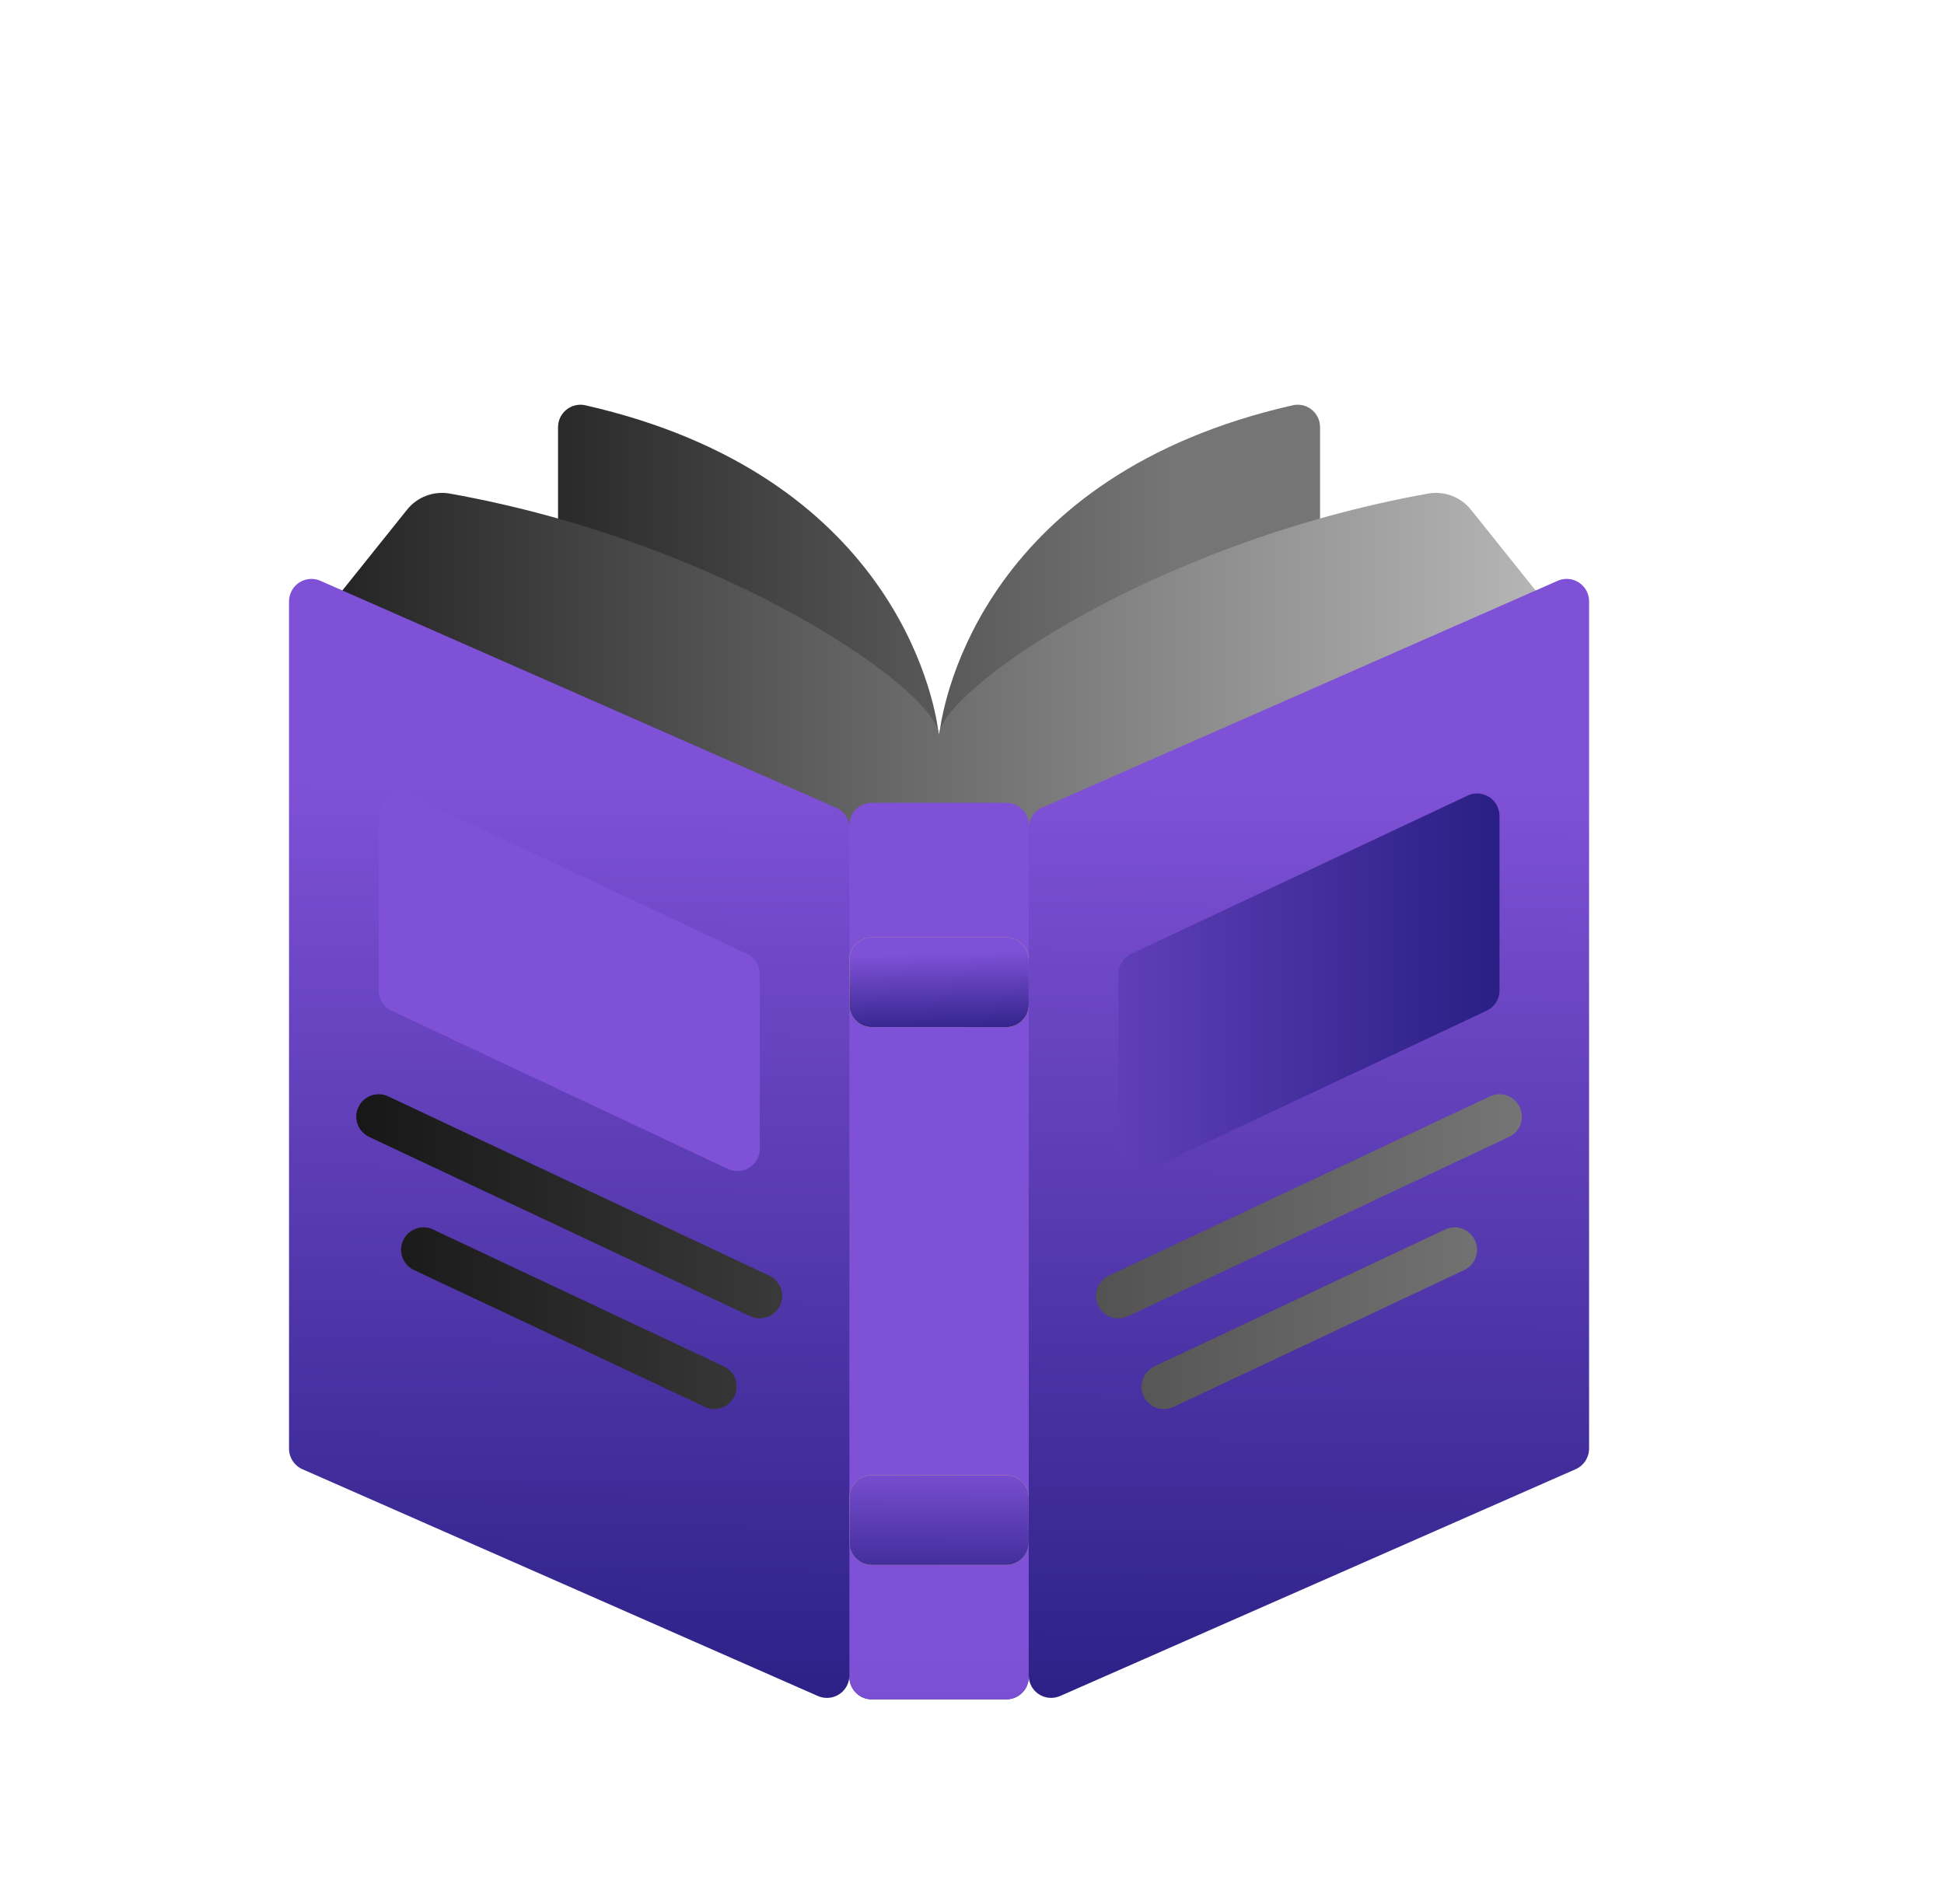 <svg width="49" height="48" viewBox="0 0 49 48" fill="none" xmlns="http://www.w3.org/2000/svg">
<path d="M33.273 20.244V10.768C33.273 10.456 33.021 10.203 32.708 10.203C32.671 10.203 32.632 10.207 32.595 10.215C24.861 11.964 23.801 17.568 23.686 18.436L23.669 18.549L23.652 18.436C23.539 17.568 22.477 11.964 14.744 10.215C14.438 10.152 14.14 10.35 14.078 10.655C14.07 10.692 14.066 10.73 14.066 10.768V20.244H33.274H33.273Z" fill="url(#paint0_linear_2373_10940)"/>
<path d="M8.629 14.886L10.258 12.852C10.514 12.53 10.925 12.373 11.331 12.442C18.354 13.697 23.668 17.451 23.668 18.547C23.668 17.451 28.983 13.697 36.004 12.442C36.41 12.373 36.822 12.53 37.078 12.852L38.706 14.886V24.762H8.629V14.886Z" fill="url(#paint1_linear_2373_10940)"/>
<path d="M39.263 14.642L26.269 20.36C26.063 20.449 25.93 20.652 25.93 20.877V20.808C25.93 20.496 25.677 20.243 25.364 20.243H21.974C21.662 20.243 21.409 20.496 21.409 20.808V20.877C21.409 20.652 21.276 20.449 21.07 20.36L8.076 14.642C7.79 14.517 7.457 14.648 7.333 14.934C7.302 15.005 7.286 15.081 7.285 15.158V36.523C7.285 36.747 7.418 36.95 7.624 37.04L20.618 42.758C20.904 42.882 21.237 42.752 21.362 42.466C21.393 42.395 21.409 42.318 21.409 42.24V42.276C21.409 42.589 21.662 42.841 21.974 42.841H25.364C25.677 42.841 25.93 42.589 25.93 42.276V42.24C25.93 42.553 26.184 42.805 26.495 42.804C26.573 42.804 26.65 42.788 26.721 42.757L39.715 37.039C39.92 36.95 40.053 36.747 40.054 36.522V15.158C40.053 14.845 39.8 14.593 39.487 14.594C39.41 14.594 39.334 14.61 39.263 14.641V14.642Z" fill="url(#paint2_linear_2373_10940)"/>
<path d="M25.365 20.242H21.975C21.663 20.242 21.41 20.495 21.41 20.807V42.276C21.41 42.588 21.663 42.841 21.975 42.841H25.365C25.677 42.841 25.93 42.588 25.93 42.276V20.807C25.93 20.495 25.677 20.242 25.365 20.242Z" fill="url(#paint3_linear_2373_10940)"/>
<path d="M25.365 23.633H21.975C21.663 23.633 21.41 23.886 21.41 24.198V25.328C21.41 25.64 21.663 25.893 21.975 25.893H25.365C25.677 25.893 25.93 25.64 25.93 25.328V24.198C25.93 23.886 25.677 23.633 25.365 23.633Z" fill="#E1C55E"/>
<path d="M25.365 37.191H21.975C21.663 37.191 21.41 37.444 21.41 37.757V38.886C21.41 39.198 21.663 39.451 21.975 39.451H25.365C25.677 39.451 25.93 39.198 25.93 38.886V37.757C25.93 37.444 25.677 37.191 25.365 37.191Z" fill="#E1C55E"/>
<path d="M37.471 25.481L28.997 29.469C28.715 29.602 28.378 29.481 28.245 29.198C28.21 29.123 28.191 29.041 28.191 28.958V24.557C28.191 24.338 28.317 24.139 28.516 24.046L36.99 20.058C37.272 19.925 37.609 20.046 37.742 20.329C37.777 20.404 37.796 20.486 37.796 20.569V24.97C37.796 25.189 37.67 25.388 37.471 25.481ZM9.871 25.481L18.346 29.469C18.628 29.602 18.965 29.481 19.098 29.198C19.133 29.123 19.151 29.041 19.151 28.958V24.557C19.151 24.338 19.025 24.139 18.827 24.046L10.353 20.058C10.07 19.925 9.734 20.046 9.601 20.329C9.565 20.404 9.547 20.486 9.547 20.569V24.97C9.547 25.189 9.673 25.388 9.871 25.481Z" fill="url(#paint4_linear_2373_10940)"/>
<path d="M25.365 23.633H21.975C21.663 23.633 21.41 23.886 21.41 24.198V25.328C21.41 25.64 21.663 25.893 21.975 25.893H25.365C25.677 25.893 25.93 25.64 25.93 25.328V24.198C25.93 23.886 25.677 23.633 25.365 23.633Z" fill="url(#paint5_linear_2373_10940)"/>
<path d="M25.365 37.191H21.975C21.663 37.191 21.41 37.444 21.41 37.757V38.886C21.41 39.198 21.663 39.451 21.975 39.451H25.365C25.677 39.451 25.93 39.198 25.93 38.886V37.757C25.93 37.444 25.677 37.191 25.365 37.191Z" fill="url(#paint6_linear_2373_10940)"/>
<path d="M19.15 33.236C19.067 33.236 18.985 33.218 18.91 33.182L9.305 28.663C9.023 28.529 8.901 28.193 9.034 27.911C9.168 27.628 9.504 27.507 9.786 27.64L19.391 32.16C19.673 32.292 19.795 32.629 19.662 32.911C19.568 33.109 19.369 33.235 19.15 33.235V33.236ZM18.007 35.523C17.924 35.523 17.842 35.505 17.767 35.469L10.45 32.025C10.163 31.9 10.033 31.567 10.157 31.281C10.282 30.995 10.615 30.864 10.901 30.988C10.911 30.993 10.921 30.997 10.93 31.003L18.249 34.449C18.53 34.585 18.647 34.922 18.512 35.203C18.418 35.397 18.223 35.52 18.009 35.522H18.007L18.007 35.523ZM28.19 33.236C27.877 33.236 27.625 32.983 27.625 32.672C27.625 32.453 27.751 32.253 27.949 32.16L37.553 27.641C37.836 27.507 38.172 27.629 38.306 27.911C38.439 28.194 38.317 28.53 38.035 28.663L28.43 33.183C28.355 33.218 28.273 33.237 28.19 33.237V33.236ZM29.333 35.523C29.02 35.52 28.77 35.264 28.773 34.953C28.775 34.738 28.899 34.543 29.092 34.45L36.411 31.003C36.69 30.862 37.029 30.974 37.17 31.252C37.311 31.53 37.2 31.87 36.921 32.011C36.912 32.016 36.902 32.021 36.892 32.025L29.573 35.472C29.498 35.506 29.416 35.524 29.333 35.523Z" fill="url(#paint7_linear_2373_10940)"/>
<defs>
<linearGradient id="paint0_linear_2373_10940" x1="10.262" y1="15.224" x2="29.469" y2="15.224" gradientUnits="userSpaceOnUse">
<stop stop-color="#171717"/>
<stop offset="1" stop-color="#757575"/>
</linearGradient>
<linearGradient id="paint1_linear_2373_10940" x1="8.629" y1="18.593" x2="38.707" y2="18.593" gradientUnits="userSpaceOnUse">
<stop stop-color="#252525"/>
<stop offset="1" stop-color="#B5B5B5"/>
</linearGradient>
<linearGradient id="paint2_linear_2373_10940" x1="23.868" y1="-0.855" x2="23.537" y2="43.744" gradientUnits="userSpaceOnUse">
<stop offset="0.46" stop-color="#7F51D6"/>
<stop offset="1" stop-color="#291F84"/>
</linearGradient>
<linearGradient id="paint3_linear_2373_10940" x1="23.843" y1="15.357" x2="23.235" y2="72.171" gradientUnits="userSpaceOnUse">
<stop offset="0.46" stop-color="#7F51D6"/>
<stop offset="1" stop-color="#291F84"/>
</linearGradient>
<linearGradient id="paint4_linear_2373_10940" x1="9.547" y1="24.764" x2="37.795" y2="24.764" gradientUnits="userSpaceOnUse">
<stop offset="0.46" stop-color="#7F51D6"/>
<stop offset="1" stop-color="#291F84"/>
</linearGradient>
<linearGradient id="paint5_linear_2373_10940" x1="23.591" y1="22.176" x2="23.714" y2="26.204" gradientUnits="userSpaceOnUse">
<stop offset="0.46" stop-color="#7F51D6"/>
<stop offset="1" stop-color="#291F84"/>
</linearGradient>
<linearGradient id="paint6_linear_2373_10940" x1="23.681" y1="33.751" x2="23.665" y2="40.567" gradientUnits="userSpaceOnUse">
<stop offset="0.46" stop-color="#7F51D6"/>
<stop offset="1" stop-color="#291F84"/>
</linearGradient>
<linearGradient id="paint7_linear_2373_10940" x1="8.981" y1="31.554" x2="38.36" y2="31.554" gradientUnits="userSpaceOnUse">
<stop stop-color="#171717"/>
<stop offset="1" stop-color="#757575"/>
</linearGradient>
</defs>
</svg>
